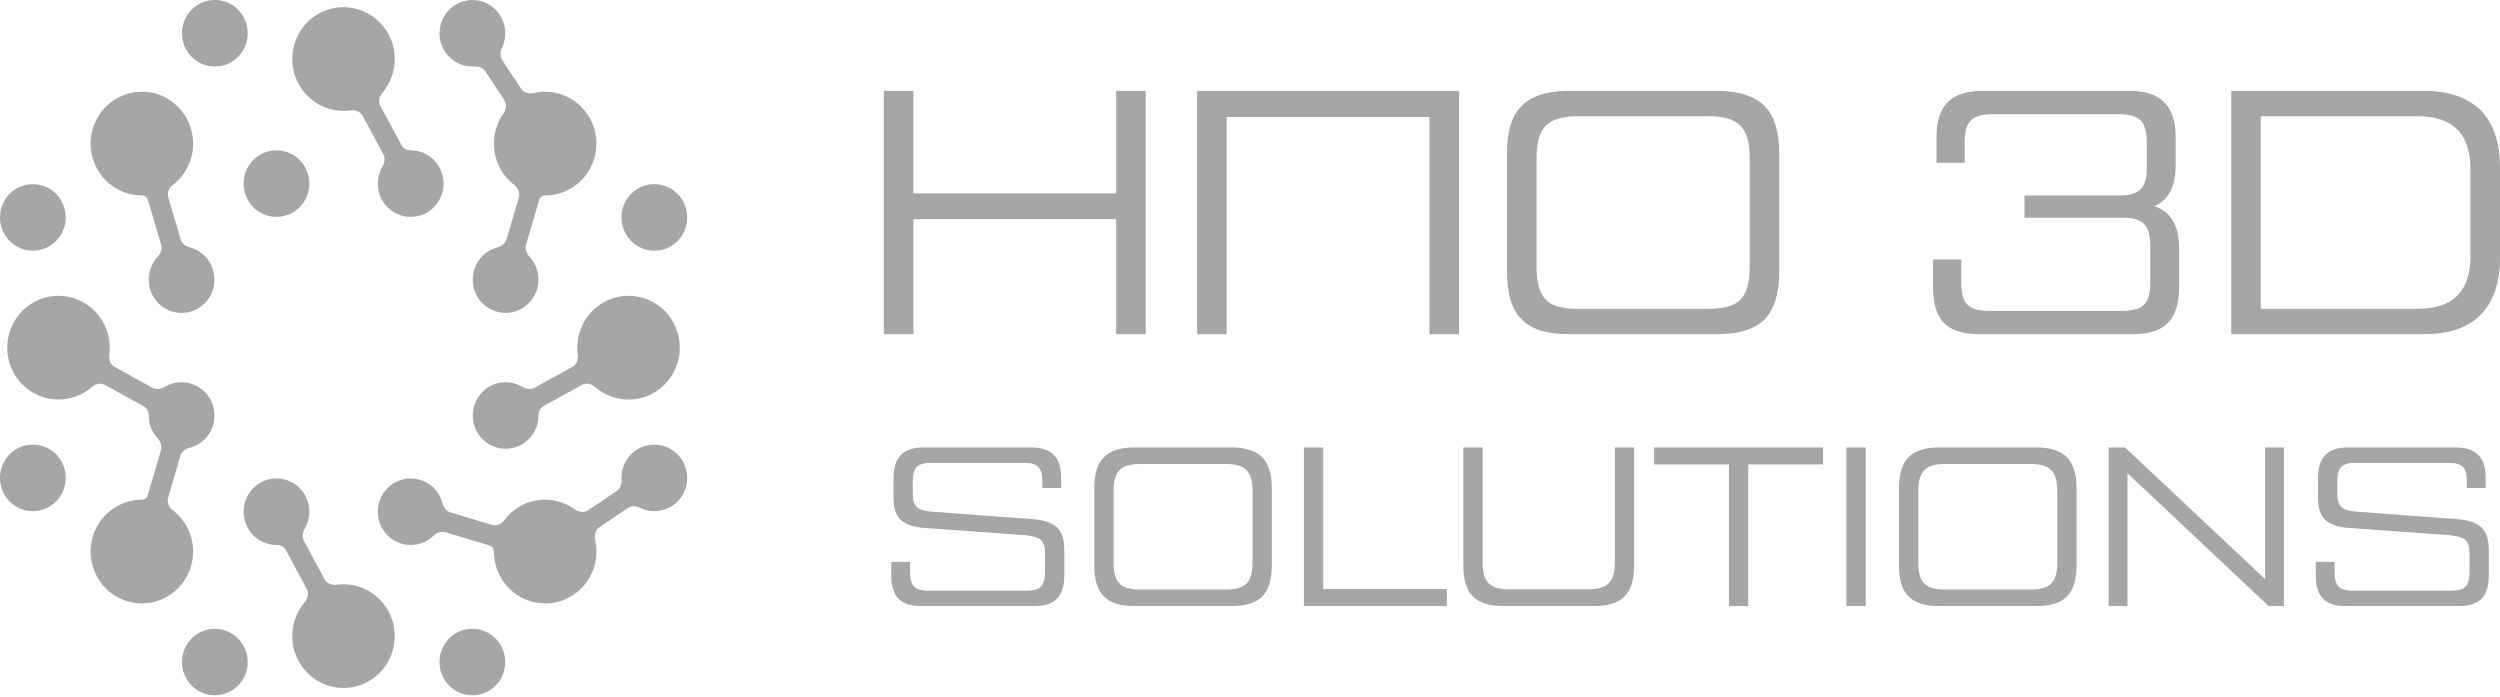 <?xml version="1.0" encoding="UTF-8"?> <svg xmlns="http://www.w3.org/2000/svg" width="495" height="138" viewBox="0 0 495 138" fill="none"><g clip-path="url(#clip0_84_539)"><path fill-rule="evenodd" clip-rule="evenodd" d="M49.044 6.587C49.046 7.452 48.879 8.309 48.553 9.109C48.227 9.909 47.747 10.635 47.143 11.247C46.538 11.859 45.82 12.344 45.03 12.675C44.239 13.005 43.392 13.175 42.537 13.173C41.682 13.175 40.835 13.005 40.045 12.675C39.255 12.344 38.536 11.859 37.932 11.247C37.327 10.635 36.848 9.909 36.522 9.109C36.195 8.309 36.028 7.452 36.03 6.587C36.028 5.722 36.195 4.864 36.522 4.065C36.848 3.265 37.327 2.538 37.932 1.926C38.536 1.315 39.255 0.829 40.045 0.499C40.835 0.168 41.682 -0.001 42.537 0C46.14 -0.036 49.044 2.94 49.044 6.587ZM71.815 22.948C71.357 22.103 70.376 21.721 69.432 21.854C67.994 22.06 66.528 21.95 65.136 21.533C63.743 21.116 62.455 20.402 61.358 19.437C60.262 18.473 59.383 17.282 58.781 15.944C58.179 14.607 57.868 13.154 57.869 11.684C57.869 6.029 62.391 1.413 68.015 1.413C73.641 1.451 78.163 6.029 78.163 11.684C78.166 14.146 77.293 16.526 75.703 18.388C75.083 19.117 74.868 20.159 75.324 21.005L79.529 28.797C79.877 29.442 80.598 29.766 81.325 29.766C82.18 29.765 83.027 29.934 83.817 30.265C84.608 30.595 85.326 31.08 85.93 31.692C86.535 32.304 87.014 33.031 87.34 33.831C87.667 34.63 87.834 35.487 87.832 36.353C87.834 37.218 87.667 38.075 87.34 38.875C87.014 39.674 86.535 40.401 85.93 41.013C85.326 41.625 84.608 42.11 83.817 42.441C83.027 42.771 82.18 42.941 81.325 42.939C80.469 42.941 79.623 42.771 78.832 42.441C78.042 42.11 77.324 41.625 76.719 41.013C76.115 40.401 75.635 39.674 75.309 38.875C74.983 38.075 74.816 37.218 74.817 36.353C74.817 35.123 75.147 33.974 75.723 32.992C76.166 32.236 76.317 31.295 75.901 30.525L71.815 22.948ZM33.319 39.087C33.047 38.164 33.47 37.191 34.228 36.608C35.474 35.65 36.485 34.413 37.18 32.994C37.875 31.575 38.236 30.012 38.235 28.429C38.235 22.773 33.713 18.159 28.089 18.159C26.756 18.159 25.436 18.424 24.204 18.94C22.973 19.456 21.854 20.212 20.912 21.166C19.969 22.12 19.222 23.252 18.712 24.498C18.202 25.744 17.94 27.08 17.941 28.429C17.941 29.777 18.203 31.113 18.712 32.358C19.222 33.605 19.97 34.737 20.912 35.69C21.854 36.644 22.973 37.4 24.205 37.916C25.436 38.432 26.756 38.697 28.089 38.697C28.629 38.697 29.127 39.032 29.281 39.555L31.908 48.463C32.157 49.314 31.808 50.21 31.208 50.856C30.074 52.078 29.445 53.691 29.449 55.367C29.448 56.232 29.615 57.089 29.941 57.889C30.267 58.689 30.747 59.415 31.351 60.027C31.956 60.639 32.674 61.124 33.464 61.455C34.255 61.785 35.102 61.955 35.957 61.953C36.812 61.955 37.659 61.785 38.449 61.455C39.239 61.124 39.958 60.639 40.562 60.027C41.167 59.415 41.646 58.689 41.972 57.889C42.299 57.089 42.466 56.232 42.464 55.367C42.467 53.909 41.991 52.492 41.111 51.337C40.231 50.183 38.996 49.358 37.602 48.991C36.768 48.774 36.013 48.222 35.766 47.388L33.319 39.087ZM22.715 72.666C21.879 72.204 21.501 71.212 21.632 70.257C21.696 69.786 21.728 69.311 21.728 68.835C21.728 63.18 17.17 58.567 11.582 58.567C10.249 58.567 8.929 58.832 7.698 59.348C6.467 59.864 5.348 60.62 4.405 61.573C3.463 62.527 2.716 63.659 2.206 64.905C1.696 66.15 1.434 67.486 1.434 68.834C1.433 70.183 1.695 71.518 2.205 72.764C2.715 74.01 3.462 75.143 4.405 76.097C5.347 77.05 6.466 77.807 7.697 78.323C8.929 78.839 10.249 79.104 11.582 79.104C14.018 79.108 16.374 78.221 18.215 76.607C18.935 75.977 19.965 75.759 20.802 76.221L28.494 80.459C29.129 80.81 29.449 81.535 29.449 82.266C29.449 83.999 30.106 85.573 31.181 86.747C31.771 87.391 32.115 88.278 31.868 89.12L29.244 98.105C29.096 98.613 28.612 98.939 28.089 98.935C26.756 98.934 25.436 99.2 24.204 99.716C22.973 100.232 21.854 100.988 20.912 101.942C19.969 102.896 19.222 104.028 18.712 105.274C18.202 106.52 17.94 107.856 17.941 109.204C17.941 110.553 18.203 111.888 18.712 113.134C19.222 114.38 19.97 115.512 20.912 116.466C21.854 117.42 22.973 118.176 24.205 118.692C25.436 119.208 26.756 119.473 28.089 119.473C29.421 119.473 30.741 119.207 31.972 118.691C33.204 118.175 34.322 117.419 35.265 116.465C36.207 115.512 36.954 114.38 37.464 113.134C37.974 111.888 38.236 110.553 38.235 109.204C38.237 107.618 37.873 106.052 37.173 104.632C36.474 103.212 35.457 101.976 34.204 101.023C33.443 100.442 33.018 99.471 33.289 98.546L35.707 90.264C35.954 89.421 36.72 88.866 37.562 88.651C38.965 88.292 40.21 87.469 41.098 86.312C41.986 85.155 42.467 83.731 42.464 82.266C42.466 81.401 42.299 80.544 41.972 79.744C41.646 78.944 41.167 78.218 40.562 77.606C39.958 76.994 39.239 76.509 38.449 76.178C37.659 75.848 36.812 75.678 35.957 75.68C34.739 75.68 33.602 76.016 32.63 76.6C31.883 77.05 30.953 77.203 30.191 76.784L22.715 72.666ZM107.943 38.696C109.276 38.696 110.596 38.43 111.827 37.914C113.058 37.398 114.177 36.642 115.119 35.688C116.061 34.735 116.809 33.603 117.318 32.357C117.828 31.111 118.09 29.776 118.09 28.427C118.09 22.772 113.531 18.158 107.943 18.158C107.15 18.158 106.38 18.249 105.639 18.424C104.711 18.639 103.7 18.349 103.17 17.546L99.444 11.905C98.964 11.173 99.031 10.224 99.404 9.431C99.823 8.543 100.039 7.572 100.038 6.588C100.038 2.941 97.097 -0.035 93.531 0.002C92.676 0 91.829 0.17 91.038 0.5C90.248 0.831 89.53 1.316 88.925 1.928C88.321 2.54 87.842 3.266 87.515 4.066C87.189 4.866 87.022 5.723 87.023 6.588C87.022 7.483 87.201 8.368 87.549 9.19C87.897 10.013 88.408 10.754 89.049 11.37C89.691 11.986 90.45 12.462 91.28 12.771C92.11 13.079 92.993 13.213 93.876 13.164C94.742 13.119 95.633 13.42 96.115 14.149L99.845 19.802C100.373 20.603 100.251 21.659 99.697 22.443C98.458 24.187 97.793 26.281 97.796 28.429C97.793 30.015 98.155 31.58 98.852 33C99.549 34.421 100.563 35.658 101.814 36.614C102.574 37.197 102.998 38.169 102.726 39.094L100.293 47.388C100.047 48.222 99.292 48.774 98.46 48.994C97.067 49.362 95.834 50.187 94.955 51.341C94.076 52.494 93.601 53.91 93.604 55.367C93.602 56.232 93.769 57.089 94.096 57.889C94.422 58.689 94.901 59.415 95.506 60.027C96.111 60.639 96.829 61.124 97.619 61.455C98.409 61.785 99.256 61.955 100.111 61.953C100.967 61.955 101.814 61.785 102.604 61.455C103.394 61.124 104.112 60.639 104.717 60.027C105.321 59.415 105.801 58.689 106.127 57.889C106.453 57.089 106.62 56.232 106.619 55.367C106.623 53.689 105.992 52.073 104.855 50.851C104.255 50.204 103.903 49.31 104.153 48.459L106.768 39.543C106.92 39.028 107.411 38.697 107.942 38.697L107.943 38.696ZM134.598 68.834C134.6 70.802 134.042 72.729 132.992 74.386C131.941 76.042 130.442 77.358 128.673 78.177C126.904 78.996 124.94 79.283 123.014 79.004C121.089 78.725 119.283 77.891 117.812 76.603C117.092 75.972 116.063 75.754 115.226 76.214L107.595 80.412C106.944 80.771 106.619 81.516 106.619 82.266C106.62 83.131 106.453 83.988 106.127 84.788C105.801 85.588 105.321 86.314 104.717 86.926C104.112 87.538 103.394 88.023 102.604 88.354C101.814 88.684 100.967 88.854 100.111 88.853C99.256 88.854 98.409 88.684 97.619 88.354C96.829 88.023 96.111 87.538 95.506 86.926C94.901 86.314 94.422 85.588 94.096 84.788C93.769 83.988 93.602 83.131 93.604 82.266C93.602 81.401 93.769 80.544 94.096 79.744C94.422 78.944 94.901 78.218 95.506 77.606C96.111 76.994 96.829 76.509 97.619 76.178C98.409 75.848 99.256 75.678 100.111 75.68C101.32 75.68 102.45 76.01 103.418 76.588C104.163 77.033 105.087 77.183 105.846 76.766L113.314 72.658C114.15 72.198 114.529 71.206 114.399 70.251C114.198 68.797 114.307 67.316 114.72 65.908C115.134 64.501 115.84 63.199 116.793 62.092C117.746 60.984 118.922 60.096 120.243 59.488C121.564 58.88 122.999 58.565 124.45 58.566C125.783 58.565 127.103 58.831 128.334 59.347C129.566 59.862 130.685 60.619 131.627 61.572C132.569 62.526 133.317 63.658 133.827 64.904C134.336 66.15 134.598 67.486 134.598 68.834ZM107.943 119.474C109.471 119.475 110.979 119.126 112.355 118.454C113.73 117.783 114.938 116.806 115.889 115.596C116.839 114.386 117.507 112.974 117.843 111.466C118.179 109.959 118.174 108.394 117.828 106.888C117.612 105.948 117.899 104.92 118.694 104.385L124.302 100.602C125.024 100.113 125.964 100.183 126.747 100.562C127.626 100.987 128.587 101.206 129.561 101.205C130.416 101.206 131.263 101.037 132.053 100.706C132.844 100.376 133.562 99.891 134.166 99.279C134.771 98.667 135.25 97.94 135.576 97.14C135.903 96.341 136.07 95.484 136.068 94.618C136.065 92.873 135.379 91.2 134.159 89.965C132.939 88.731 131.286 88.035 129.561 88.032C128.677 88.03 127.802 88.211 126.989 88.564C126.176 88.916 125.444 89.432 124.835 90.081C124.227 90.73 123.756 91.498 123.451 92.338C123.146 93.177 123.013 94.071 123.062 94.964C123.107 95.841 122.808 96.741 122.086 97.229L116.456 101.028C115.664 101.562 114.621 101.44 113.849 100.878C112.128 99.626 110.064 98.947 107.943 98.935C106.376 98.932 104.829 99.299 103.425 100.004C102.022 100.71 100.799 101.736 99.854 103.001C99.279 103.771 98.317 104.2 97.403 103.924L89.199 101.46C88.379 101.213 87.835 100.454 87.615 99.616C87.246 98.213 86.43 96.974 85.292 96.09C84.154 95.206 82.759 94.728 81.325 94.73C80.469 94.729 79.623 94.898 78.832 95.229C78.042 95.559 77.324 96.045 76.719 96.656C76.115 97.268 75.635 97.995 75.309 98.795C74.983 99.595 74.816 100.452 74.817 101.317C74.816 102.182 74.983 103.039 75.309 103.838C75.636 104.638 76.115 105.365 76.72 105.976C77.324 106.588 78.042 107.073 78.832 107.404C79.623 107.734 80.47 107.903 81.325 107.902C82.993 107.906 84.598 107.26 85.807 106.097C86.447 105.483 87.336 105.123 88.18 105.377L96.958 108.015C97.469 108.169 97.796 108.665 97.796 109.203C97.795 110.552 98.056 111.887 98.566 113.134C99.076 114.38 99.823 115.512 100.766 116.466C101.708 117.42 102.827 118.177 104.059 118.693C105.29 119.209 106.61 119.474 107.943 119.474ZM78.163 125.947C78.163 131.602 73.641 136.217 68.015 136.217C66.683 136.217 65.363 135.952 64.131 135.435C62.9 134.919 61.781 134.163 60.839 133.209C59.897 132.255 59.149 131.123 58.64 129.877C58.13 128.631 57.868 127.296 57.869 125.947C57.865 123.477 58.745 121.089 60.345 119.224C60.968 118.496 61.184 117.455 60.73 116.609L56.595 108.901C56.237 108.234 55.493 107.902 54.743 107.902C53.888 107.903 53.041 107.734 52.251 107.403C51.461 107.073 50.742 106.588 50.138 105.976C49.533 105.364 49.054 104.637 48.728 103.837C48.401 103.038 48.234 102.181 48.236 101.315C48.234 100.45 48.402 99.594 48.728 98.794C49.055 97.994 49.534 97.268 50.139 96.656C50.743 96.044 51.461 95.559 52.251 95.229C53.041 94.898 53.888 94.729 54.743 94.73C55.599 94.729 56.446 94.898 57.236 95.229C58.026 95.559 58.744 96.045 59.349 96.656C59.953 97.268 60.433 97.995 60.759 98.795C61.085 99.595 61.252 100.452 61.251 101.317C61.253 102.49 60.944 103.642 60.358 104.653C59.922 105.405 59.774 106.338 60.185 107.104L64.246 114.673C64.699 115.521 65.681 115.904 66.624 115.773C67.079 115.711 67.544 115.679 68.015 115.679C73.641 115.715 78.163 120.292 78.163 125.947ZM13.014 94.618C13.016 95.484 12.849 96.341 12.523 97.14C12.197 97.94 11.717 98.667 11.113 99.279C10.508 99.891 9.79 100.376 9 100.706C8.209 101.037 7.362 101.206 6.507 101.205C5.652 101.206 4.805 101.037 4.015 100.706C3.224 100.376 2.506 99.891 1.902 99.279C1.297 98.667 0.818 97.94 0.492 97.14C0.165 96.341 -0.002 95.484 1.37154e-05 94.618C-0.002 93.753 0.165 92.896 0.492 92.096C0.818 91.297 1.297 90.57 1.902 89.958C2.506 89.346 3.224 88.861 4.015 88.53C4.805 88.2 5.652 88.031 6.507 88.032C7.362 88.031 8.209 88.2 9 88.53C9.79 88.861 10.508 89.346 11.113 89.958C11.717 90.57 12.197 91.297 12.523 92.096C12.849 92.896 13.016 93.753 13.014 94.618ZM6.507 49.635C7.362 49.636 8.209 49.467 9 49.136C9.79 48.806 10.508 48.321 11.113 47.709C11.717 47.097 12.197 46.37 12.523 45.57C12.849 44.771 13.016 43.914 13.014 43.048C13.016 42.183 12.849 41.326 12.522 40.527C12.196 39.727 11.717 39.001 11.112 38.389C10.508 37.777 9.79 37.292 8.999 36.962C8.209 36.631 7.362 36.462 6.507 36.463C5.652 36.462 4.805 36.631 4.015 36.962C3.224 37.292 2.506 37.778 1.902 38.389C1.297 39.001 0.818 39.728 0.492 40.528C0.165 41.328 -0.002 42.184 1.37154e-05 43.05C-0.002 43.915 0.165 44.772 0.492 45.572C0.818 46.371 1.297 47.098 1.902 47.71C2.506 48.322 3.224 48.807 4.015 49.138C4.805 49.468 5.652 49.636 6.507 49.635ZM136.068 43.048C136.07 43.914 135.903 44.771 135.576 45.57C135.25 46.37 134.771 47.097 134.166 47.709C133.562 48.321 132.844 48.806 132.053 49.136C131.263 49.467 130.416 49.636 129.561 49.635C128.706 49.636 127.859 49.467 127.068 49.136C126.278 48.806 125.56 48.321 124.955 47.709C124.351 47.097 123.872 46.37 123.545 45.57C123.219 44.771 123.052 43.914 123.054 43.048C123.052 42.183 123.219 41.326 123.546 40.527C123.872 39.727 124.351 39.001 124.956 38.389C125.56 37.777 126.278 37.292 127.069 36.962C127.859 36.631 128.706 36.462 129.561 36.463C131.286 36.467 132.939 37.162 134.159 38.397C135.379 39.631 136.065 41.303 136.068 43.048ZM100.038 131.084C100.039 131.949 99.872 132.806 99.546 133.605C99.219 134.405 98.74 135.131 98.135 135.743C97.531 136.354 96.813 136.839 96.023 137.17C95.233 137.5 94.386 137.669 93.531 137.668C92.676 137.669 91.829 137.5 91.038 137.169C90.248 136.839 89.53 136.354 88.925 135.742C88.321 135.13 87.842 134.403 87.515 133.603C87.189 132.804 87.022 131.947 87.023 131.081C87.022 130.216 87.189 129.359 87.516 128.56C87.842 127.76 88.321 127.034 88.926 126.422C89.53 125.81 90.248 125.325 91.039 124.995C91.829 124.664 92.676 124.495 93.531 124.496C95.256 124.5 96.909 125.195 98.129 126.429C99.349 127.664 100.035 129.339 100.038 131.084ZM42.537 137.668C43.392 137.669 44.239 137.5 45.03 137.169C45.82 136.839 46.538 136.354 47.143 135.742C47.747 135.13 48.227 134.403 48.553 133.603C48.879 132.804 49.046 131.947 49.044 131.081C49.046 130.216 48.879 129.359 48.552 128.56C48.226 127.76 47.747 127.034 47.142 126.422C46.538 125.81 45.82 125.325 45.029 124.995C44.239 124.664 43.392 124.495 42.537 124.496C41.682 124.495 40.835 124.664 40.045 124.995C39.255 125.325 38.536 125.81 37.932 126.422C37.327 127.034 36.848 127.761 36.522 128.561C36.195 129.36 36.028 130.217 36.03 131.083C36.028 131.948 36.196 132.805 36.522 133.604C36.849 134.404 37.328 135.13 37.932 135.742C38.537 136.354 39.255 136.839 40.045 137.169C40.835 137.5 41.682 137.669 42.537 137.668ZM54.743 42.938C55.599 42.939 56.446 42.77 57.236 42.439C58.026 42.109 58.744 41.623 59.349 41.012C59.953 40.4 60.433 39.673 60.759 38.873C61.085 38.074 61.252 37.217 61.251 36.351C61.252 35.486 61.085 34.629 60.758 33.83C60.432 33.03 59.953 32.304 59.348 31.692C58.744 31.08 58.026 30.595 57.236 30.265C56.445 29.934 55.598 29.765 54.743 29.766C53.888 29.765 53.041 29.934 52.251 30.265C51.461 30.595 50.742 31.08 50.138 31.692C49.533 32.304 49.054 33.031 48.728 33.831C48.401 34.63 48.234 35.487 48.236 36.353C48.234 37.218 48.401 38.075 48.728 38.875C49.054 39.674 49.533 40.401 50.138 41.013C50.742 41.625 51.461 42.11 52.251 42.441C53.041 42.771 53.888 42.939 54.743 42.938Z" fill="#A6A6A6"></path><path d="M221 18H226.851V66.158H221V43.386H180.851V66.158H175V18H180.851V38.296H220.998L221 18ZM237.034 66.158V18H288.886V66.158H283.034V23.16H242.888V66.158H237.037H237.034ZM310.504 66.158C306.285 66.158 303.224 65.196 301.318 63.27C299.345 61.343 298.392 58.179 298.392 53.913V30.247C298.392 25.982 299.345 22.884 301.318 20.958C303.224 19.032 306.285 18 310.504 18H340.173C344.323 18 347.384 19.032 349.359 20.958C351.263 22.884 352.285 25.982 352.285 30.247V53.913C352.285 58.179 351.263 61.343 349.359 63.27C347.384 65.196 344.323 66.158 340.17 66.158H310.504ZM312.273 61.137H338.403C341.329 61.137 343.37 60.585 344.595 59.347C345.821 58.109 346.431 56.046 346.431 53.019V31.14C346.431 28.181 345.821 26.118 344.595 24.88C343.37 23.642 341.327 23.021 338.401 23.021H312.275C309.35 23.021 307.309 23.642 306.081 24.88C304.858 26.118 304.246 28.181 304.246 31.14V53.019C304.246 56.046 304.858 58.109 306.083 59.347C307.309 60.585 309.347 61.137 312.273 61.137ZM426.568 40.841C429.834 41.873 431.466 44.694 431.466 49.235V56.938C431.466 60.105 430.719 62.444 429.222 63.958C427.725 65.469 425.478 66.158 422.349 66.158H391.864C388.733 66.158 386.419 65.469 384.922 63.958C383.425 62.444 382.746 60.105 382.746 56.938V51.368H388.323V56.046C388.323 58.109 388.735 59.484 389.551 60.312C390.367 61.137 391.727 61.549 393.77 61.549H420.307C422.28 61.549 423.709 61.137 424.525 60.312C425.343 59.484 425.75 58.109 425.75 56.046V48.614C425.75 46.62 425.343 45.176 424.525 44.348C423.709 43.523 422.28 43.111 420.307 43.111H400.847V38.708H419.626C421.599 38.708 423.03 38.296 423.846 37.47C424.662 36.645 425.071 35.268 425.071 33.205V28.114C425.071 26.118 424.662 24.674 423.846 23.849C423.03 23.021 421.599 22.608 419.626 22.608H394.449C392.408 22.608 391.048 23.021 390.23 23.849C389.414 24.674 389.007 26.118 389.007 28.114V32.241H383.425V27.219C383.425 24.055 384.106 21.783 385.603 20.27C387.101 18.756 389.414 18 392.545 18H421.667C424.799 18 427.043 18.756 428.541 20.27C430.038 21.783 430.785 24.055 430.785 27.219V32.653C430.785 36.919 429.357 39.603 426.568 40.841ZM441.789 66.158V18H480.031C484.929 18 488.605 19.308 491.19 21.853C493.706 24.468 495 28.181 495 33.135V51.023C495 55.976 493.706 59.76 491.19 62.305C488.605 64.92 484.929 66.158 480.031 66.158H441.789ZM447.64 61.137H478.806C485.679 61.137 489.149 57.697 489.149 50.679V33.478C489.149 26.531 485.679 23.021 478.806 23.021H447.64V61.137ZM176.472 113.987V111.251H180.2V113.358C180.2 114.705 180.465 115.602 181 116.14C181.53 116.68 182.417 116.949 183.75 116.949H203.366C204.653 116.949 205.583 116.68 206.118 116.14C206.648 115.602 206.915 114.705 206.915 113.358V109.591C206.915 108.335 206.648 107.438 206.161 106.944C205.629 106.494 204.698 106.181 203.366 106L182.863 104.521C180.776 104.341 179.267 103.803 178.337 102.906C177.359 102.009 176.915 100.527 176.915 98.508V94.604C176.915 92.541 177.405 91.06 178.381 90.072C179.357 89.087 180.822 88.593 182.861 88.593H204.163C206.205 88.593 207.67 89.087 208.646 90.072C209.622 91.06 210.109 92.541 210.109 94.604V96.624H206.383V95.233C206.383 93.932 206.115 92.989 205.583 92.451C205.053 91.913 204.12 91.644 202.833 91.644H184.28C182.95 91.644 182.063 91.913 181.528 92.451C180.995 92.989 180.73 93.932 180.73 95.233V97.701C180.73 99.002 180.995 99.899 181.53 100.393C182.061 100.887 182.947 101.2 184.28 101.29L204.783 102.815C206.824 102.996 208.333 103.534 209.309 104.431C210.241 105.328 210.73 106.81 210.73 108.829V113.987C210.73 116.052 210.241 117.577 209.265 118.565C208.289 119.55 206.824 120 204.783 120H182.419C180.378 120 178.913 119.55 177.937 118.565C176.961 117.577 176.472 116.052 176.472 113.987ZM224.568 120C221.816 120 219.821 119.372 218.579 118.115C217.29 116.859 216.669 114.796 216.669 112.014V96.579C216.669 93.798 217.29 91.778 218.577 90.522C219.821 89.266 221.816 88.593 224.568 88.593H243.917C246.623 88.593 248.621 89.266 249.907 90.522C251.151 91.778 251.816 93.798 251.816 96.579V112.014C251.816 114.796 251.151 116.859 249.907 118.115C248.621 119.372 246.625 120 243.919 120H224.568ZM225.722 116.724H242.762C244.671 116.724 246.003 116.365 246.801 115.558C247.601 114.749 247.999 113.405 247.999 111.43V97.161C247.999 95.233 247.601 93.886 246.801 93.079C246.001 92.272 244.671 91.869 242.762 91.869H225.722C223.814 91.869 222.483 92.272 221.683 93.079C220.883 93.886 220.486 95.233 220.486 97.161V111.43C220.486 113.405 220.886 114.749 221.683 115.558C222.483 116.365 223.814 116.724 225.722 116.724ZM261.994 116.634H286.49V120H258.177V88.593H261.994V116.634ZM297.64 120C294.888 120 292.89 119.372 291.649 118.115C290.362 116.859 289.741 114.796 289.741 112.014V88.593H293.558V111.386C293.558 113.314 293.912 114.661 294.71 115.468C295.51 116.277 296.84 116.68 298.794 116.68H314.504C316.41 116.68 317.743 116.277 318.541 115.468C319.341 114.661 319.741 113.314 319.741 111.386V88.593H323.558V112.014C323.558 114.796 322.89 116.859 321.647 118.115C320.36 119.372 318.365 120 315.658 120H297.64ZM360.966 88.593V91.957H346.145V120H342.328V91.957H327.507V88.593H360.966ZM365.599 88.593H369.416V120H365.599V88.593ZM383.905 120C381.155 120 379.158 119.372 377.917 118.115C376.627 116.859 376.006 114.796 376.006 112.014V96.579C376.006 93.798 376.627 91.778 377.914 90.522C379.158 89.266 381.155 88.593 383.905 88.593H403.254C405.962 88.593 407.958 89.266 409.245 90.522C410.488 91.778 411.153 93.798 411.153 96.579V112.014C411.153 114.796 410.488 116.859 409.245 118.115C407.958 119.372 405.962 120 403.256 120H383.905ZM385.059 116.724H402.102C404.008 116.724 405.341 116.365 406.138 115.558C406.938 114.749 407.338 113.405 407.338 111.43V97.161C407.338 95.233 406.938 93.886 406.138 93.079C405.341 92.272 404.008 91.869 402.099 91.869H385.059C383.151 91.869 381.821 92.272 381.021 93.079C380.221 93.886 379.823 95.233 379.823 97.161V111.43C379.823 113.405 380.223 114.749 381.021 115.558C381.821 116.365 383.151 116.724 385.059 116.724ZM448.49 88.593H452.218V120H449.199L421.242 93.707V120H417.514V88.593H420.753L448.49 114.661V88.593ZM458.525 113.987V111.251H462.253V113.358C462.253 114.705 462.518 115.602 463.05 116.14C463.583 116.68 464.47 116.949 465.802 116.949H485.416C486.703 116.949 487.635 116.68 488.168 116.14C488.701 115.602 488.968 114.705 488.968 113.358V109.591C488.968 108.335 488.701 107.438 488.214 106.944C487.681 106.494 486.749 106.181 485.416 106L464.915 104.521C462.829 104.341 461.32 103.803 460.387 102.906C459.411 102.009 458.968 100.527 458.968 98.508V94.604C458.968 92.541 459.455 91.06 460.433 90.072C461.409 89.087 462.872 88.593 464.915 88.593H486.216C488.257 88.593 489.722 89.087 490.698 90.072C491.674 91.06 492.161 92.541 492.161 94.604V96.624H488.435V95.233C488.435 93.932 488.168 92.989 487.635 92.451C487.103 91.913 486.17 91.644 484.883 91.644H466.335C465.002 91.644 464.115 91.913 463.583 92.451C463.05 92.989 462.785 93.932 462.785 95.233V97.701C462.785 99.002 463.05 99.899 463.583 100.393C464.115 100.887 465.002 101.2 466.335 101.29L486.838 102.815C488.879 102.996 490.387 103.534 491.363 104.431C492.296 105.328 492.783 106.81 492.783 108.829V113.987C492.783 116.052 492.296 117.577 491.32 118.565C490.342 119.55 488.879 120 486.838 120H464.47C462.429 120 460.966 119.55 459.987 118.565C459.011 117.577 458.525 116.052 458.525 113.987Z" fill="#A6A6A6"></path></g><defs><clipPath id="clip0_84_539"><rect width="495" height="138" fill="white"></rect></clipPath></defs></svg> 
